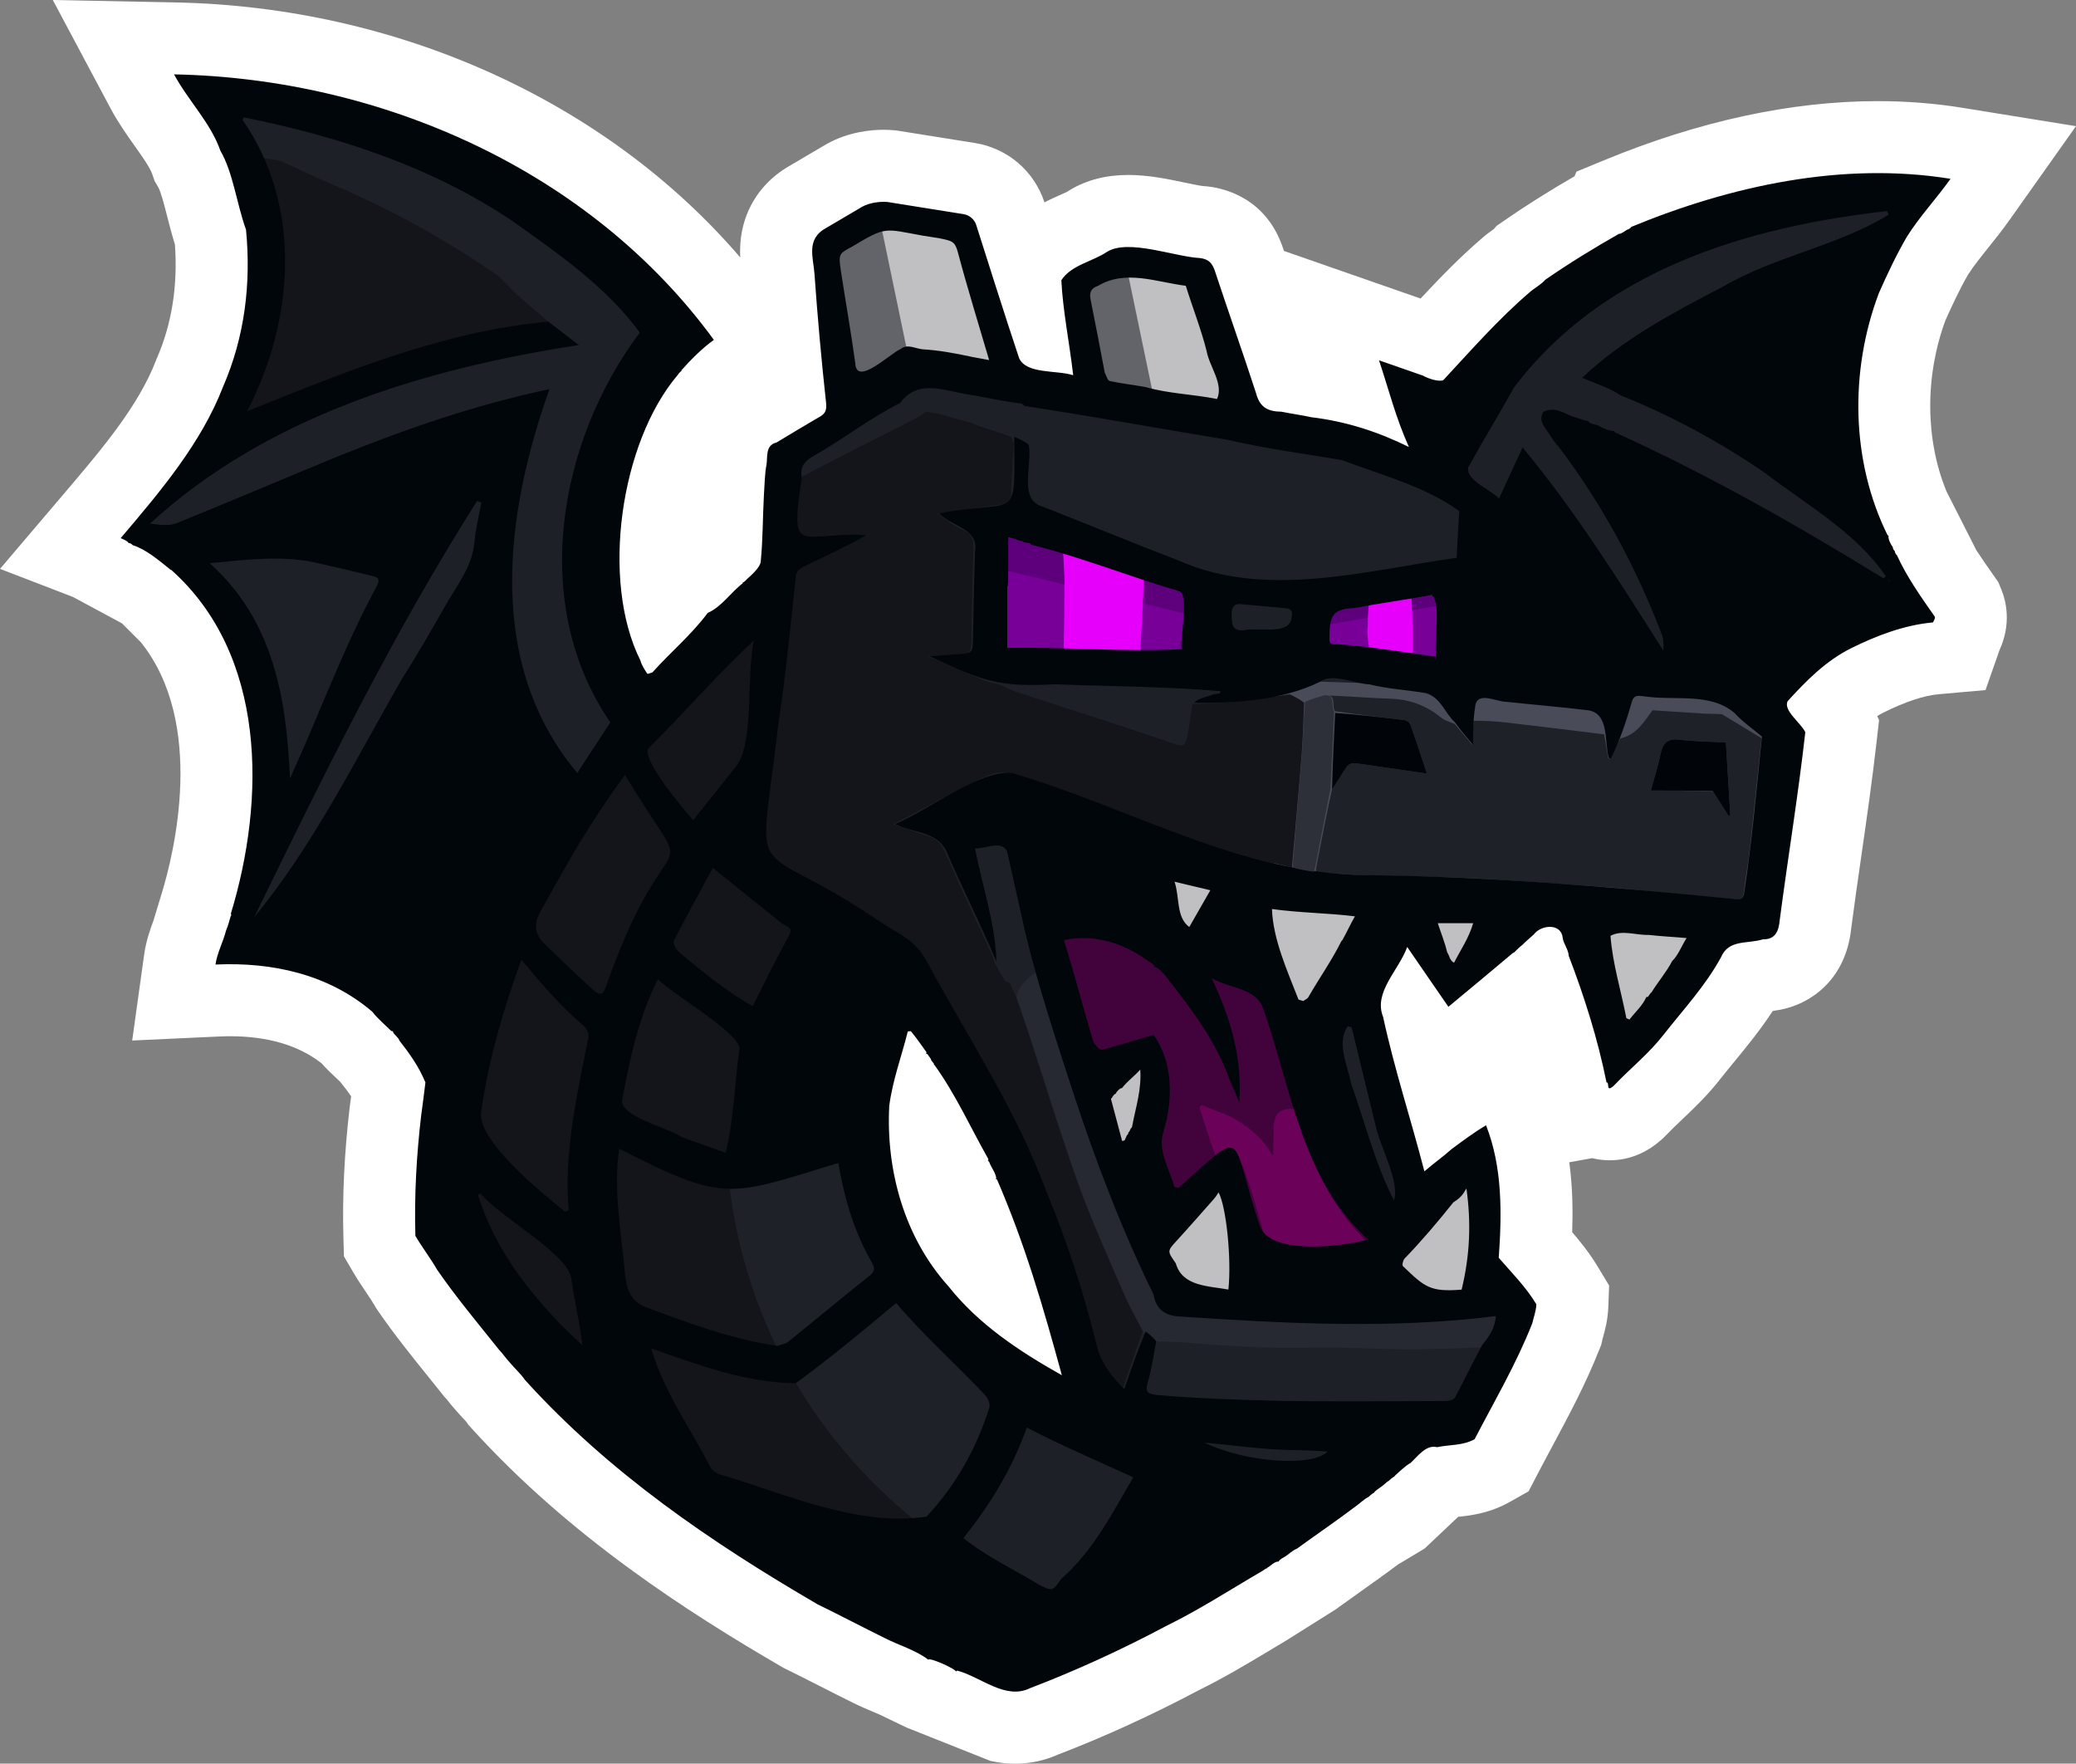 <?xml version="1.0" encoding="UTF-8"?>
<svg id="Ebene_2" data-name="Ebene 2" xmlns="http://www.w3.org/2000/svg" viewBox="0 0 605.89 514.65">
  <rect x="0" y="0" width="605.89" height="514.65" fill="#808080" stroke="none"/>
  <defs>
    <style>
      .cls-1 {
        fill: #5e007c;
      }

      .cls-2 {
        fill: #c0bfc1;
      }

      .cls-3 {
        fill: #13151b;
      }

      .cls-4 {
        fill: #1e2128;
      }

      .cls-5 {
        fill: #fff;
      }

      .cls-6 {
        fill: #780098;
      }

      .cls-7 {
        fill: #42023b;
      }

      .cls-8 {
        fill: #6c015a;
      }

      .cls-9 {
        fill: #262932;
      }

      .cls-10 {
        fill: #e600fb;
      }

      .cls-11 {
        fill: #01060a;
      }

      .cls-12 {
        fill: #1d2027;
      }

      .cls-13 {
        fill: #494b58;
      }

      .cls-14 {
        fill: #636469;
      }

      .cls-15 {
        fill: #010509;
      }

      .cls-16 {
        fill: #2d3039;
      }
    </style>
  </defs>
  <g id="Ebene_2-2" data-name="Ebene 2">
    <g>
      <path class="cls-5" d="M574.46,80.04c1.48-2.34,3.59-4.96,5.84-7.78,2-2.5,4.08-5.09,6.1-7.94l19.49-27.5-33.27-5.38c-7.94-1.28-16.21-1.93-24.58-1.93-25.27,0-52.17,5.82-79.97,17.29l-7.97,3.29-.58,1.36c-7.31,4.22-14.38,8.67-20.5,12.92l-2.24,1.55-.77.9c-.92.65-2.16,1.53-3.45,2.67-6.19,5.31-11.72,10.94-17.96,17.63l-39.87-13.89c-.08-.23-.15-.46-.23-.69-4.82-14.57-16.85-17.51-21.79-18.1l-.7-.08-.7-.04c-.8-.04-3.84-.68-5.49-1.03-4.97-1.04-10.6-2.23-16.54-2.23-6.47,0-12.19,1.48-17.01,4.38l-.57.35-.29.2c-.39.19-1.34.61-1.84.83-1.33.58-2.96,1.3-4.74,2.24-3.01-9.18-10.78-15.81-20.34-17.34l-22.76-3.63-.62-.06c-1.04-.1-2.12-.16-3.22-.16-3.46,0-10.21.54-16.65,4.17l-10.48,6.17c-7.39,4.11-12.4,10.76-14.1,18.75-.64,3.02-.74,5.78-.62,8.16C177.01,29.62,116.16,1.99,51.19.71L15.41,0l16.83,31.58c2.25,4.22,4.84,7.86,7.12,11.08,2.16,3.04,4.39,6.17,5.1,8.22l.67,1.95,1.04,1.78c.8,1.37,1.85,5.5,2.62,8.52.64,2.5,1.36,5.32,2.26,8.19.86,12.02-.89,23.15-5.21,33.09l-.15.34-.18.47c-5.13,13.31-15.9,25.98-26.32,38.23L0,166.01l21.26,8.18,14.33,7.71,5.44,5.44h.02c19.17,23.82,9.63,61.96,6.2,73.21l-2.41,7.93v.02c-.93,2.52-2.19,5.94-2.77,10.09l-3.49,25.05,25.26-1.17c1.11-.05,2.21-.08,3.27-.08,11.02,0,20,2.65,26.71,7.87,1.58,1.77,3.13,3.23,4.39,4.41l.21.19c.31.29.62.57.89.85l.72.92c1.03,1.31,1.82,2.36,2.45,3.29-.18,1.39-.42,3.14-.42,3.17-1.56,13.25-2.18,26.09-1.83,38.17l.15,5.37,2.72,4.64c1.25,2.13,2.55,4.07,3.75,5.85.96,1.43,1.87,2.77,2.54,3.94l.41.72.47.68c4.81,6.99,10.05,13.49,15.13,19.79,1.26,1.56,2.51,3.12,3.76,4.68l.68.85.52.53c.09.11.41.52.41.52.6.76,1.34,1.7,2.21,2.65.84.98,1.65,1.84,2.25,2.48.28.29.63.66.83.89l.64.93.96,1.06c28.72,31.7,63.39,53.8,90.37,69.5l.67.39.69.34c3.28,1.6,6.72,3.35,10.04,5.04l.26.13c3.05,1.55,6.21,3.16,9.25,4.65,1.99,1.01,3.91,1.82,5.65,2.55.91.38,3.02,1.27,3.55,1.59l6.48,3.11,24.43,9.72c2.44.54,4.83.81,7.23.81,4.34,0,8.53-.89,12.47-2.64,13.54-5.19,27.75-11.69,41.02-18.75,7.62-3.74,14.58-7.93,21.32-11.98,1.45-.87,2.93-1.76,4.42-2.65l14.32-9,1-.73c1.99-1.44,4.04-2.89,6.1-4.36l.09-.07c3.61-2.56,7.35-5.2,11.01-7.96l7.76-4.65,9.47-8.95.33-.3c3.69-.38,9.14-1.02,15.11-4.38l5.43-3.06,2.88-5.53c1.44-2.77,2.89-5.46,4.33-8.15,4.64-8.67,9.45-17.63,13.39-27.6l.6-1.49.35-1.56c.03-.14.07-.28.11-.42l.06-.21c.56-2,1.4-5.02,1.54-8.82l.24-6.27-3.24-5.37c-2.45-4.07-5.23-7.53-7.54-10.2.2-6.02.16-12.99-.85-20.4l6.68-1.2c1.67.41,3.38.62,5.09.62,5.54,0,10.64-2.03,15.14-6.03l.64-.57.6-.62c1.52-1.59,3.15-3.13,4.87-4.77,3.45-3.28,7.36-6.99,11.06-11.74,1.35-1.71,2.72-3.38,4.23-5.22,3.7-4.51,7.51-9.16,11.04-14.59.18-.04.37-.08.55-.12,9.32-1.15,20.72-8.13,22.38-24.01.91-6.96,1.93-14.04,2.92-20.88l.02-.15c1.58-10.98,3.22-22.34,4.52-33.85l.67-5.91-.55-1.17c.58-.36,1.14-.68,1.71-.96,6.7-3.31,11.91-5.03,16.42-5.43l13.49-1.19,4.09-11.67c3.55-7.78,1.87-14.4.54-17.65l-.9-2.2-1.63-2.32c-1.61-2.29-3.26-4.64-4.75-6.93l-8.73-17.2c-6.21-15.04-6.35-33.58-.32-49.92,1.72-3.87,4.02-8.86,6.64-13.41Z"/>
      <g>
        <path class="cls-12" d="M548.47,156.74l-13.11-36.67,15.77-49.11,10.01-17.56-24.89,2-49.33,14.44-48.22,34.67-18.67,32-22.89-4.89-33.78-10.22-14.22-42.89-23.78-1.78-13.33,7.78,6.14,28.6-24.19-4.5-11.5-41.31-26.44-5.7-16.67,11.59,6.08,48.44-17.19,11.11.22,31.11-39.68,38.67-17.06-36.22,9.84-46.44,18.9-22.44-59.98-49.78L61.2,28.29l9.27,17.56,6.67,40.89-7.97,34.6-14.92,16.07-15.33,17.96,19.11,13.69,13.56,23.24,4.67,30.89-4.67,36.22-3.33,15.78,30.67,8.67,27.11,19.56,4.89,22-2.67,30.22,25.11,37.13,52.89,49.54,87.78,44.22,100.44-52.44,20-17.49h10.32l18.57-35.17-9.11-5.09-1.56-39.9-18.67,13.86-18.58-60.23,12.1-20.64,17.25,19.78,23.68-27.11,13.78,3.21,8.89,43.02,32.22-40.44,13.33-1.11,5.56-50.89-9.78-18,46.89-19.56-10.89-21.56ZM309.9,408.94l-25.25-11.23-19.46-26.83-15.25-49.19,9.46-29.99,8.2.74,21.23,30.58,17.14,37.3,13.8,44.24-9.86,4.39Z"/>
        <path class="cls-13" d="M372.74,198.52l-1.58,52.22,4.04,7.01,135.32,7.53,9.78-49.51s-6.89-11.58-8.22-12.86-25.11-4.61-26-4.39-28,4.78-28.89,4.39-49.65-3.28-49.65-3.28l-34.8-1.11Z"/>
        <path class="cls-3" d="M161.88,95.57c-6.08.97-13.31,2.86-19.3,4.21-9.1,2.05-18.53,3.61-27.32,6.67-14.27,4.97-31.22,10.83-45.13,16.22,1.77-4.29,4.69-12.24,6.67-17.11,4.92-12.14,5.48-25.12,4-38.14-.88-7.73-3.88-14.19-6.63-21.57,1.65.27,6.64.64,8.02,1.26,4.84,2.16,9.6,4.53,14.48,6.58,12.49,5.24,24.48,11.43,36.02,18.52,4.09,2.51,8.1,5.15,12.23,7.91,2.24,1.92,3.97,4.02,6,5.9,2.92,2.69,8.11,6.78,10.94,9.56Z"/>
        <polygon class="cls-3" points="223.59 176.64 181.57 213.53 139.5 298.77 129.02 346.81 134.63 370.84 171.73 415.03 227.52 452.58 269.74 456.58 278.08 444.13 296.74 408.94 267.26 376.31 247.85 315.13 253.19 285.72 225.41 261.11 217.59 231.02 223.59 176.64"/>
        <path class="cls-4" d="M212.69,344.13c1.31,12.43,5.01,32.49,16.67,54.23,13.54,25.24,31.33,40.67,41.83,48.5,8.52-12.11,17.03-24.22,25.55-36.33l-37.33-43.33-13.71-34.23-33,11.17Z"/>
        <path class="cls-9" d="M432.3,393.21c-7.43.26-14.69.55-21.96.55-6.23,0-12.46-.41-18.69-.49-8.13-.1-16.27.18-24.39-.11-8.36-.3-16.71-1.09-25.07-1.63-1.45-.09-2.9-.02-4.62,0-1.29-.77-2.32-1.55-3.54-2.37-2.17-3.98-4.34-7.84-6.08-11.88-4.45-10.34-9.13-20.62-12.94-31.2-5.14-14.3-9.55-28.86-14.29-43.3-1.26-3.83-2.6-7.64-3.99-11.88.22-3.68,5.15-6.9,7.44-8.43,3.69,11.57,9.66,24.75,13.47,36.28,6.56,19.81,11.27,37.81,20.53,56.56.17.35,5.27,2.13,5.33,2.5.75,4.32-1.73,3.47,2.67,3.67,4.99.23,9.01,1.68,14,1.76,19.82.35,38.01-.7,57.83-.76,5.81-.02,15.43-.42,21.67-1.17-.27,3.49-5.19,9.41-7.37,11.91Z"/>
        <path class="cls-3" d="M377.04,253.12c-4.85-1.2-9.76-2.22-14.54-3.65-7.38-2.22-14.75-4.51-21.99-7.15-10.22-3.72-20.3-7.84-30.49-11.67-5.05-1.9-10.11-3.9-15.33-5.1-2.37-.54-5.43.21-7.71,1.32-8.71,4.27-17.24,8.92-26.23,13.64,3.33,1.17,6.34,2.33,9.41,3.27,2.46.76,4.28,1.79,5.44,4.43,4.45,10.16,9.21,20.18,13.85,30.26.32.7.56,1.44.92,2.56.92,1.83,1.76,3.26,2.93,5.26.27.11,1.24.5,1.5.61.65,1.52,1.06,2.47,1.56,3.61,1.39,4.01,2.73,7.82,3.99,11.65,4.74,14.44,9.15,29,14.29,43.3,3.81,10.58,8.49,20.86,12.94,31.2,1.74,4.04,3.91,7.9,5.88,11.85-1.89,5.46-3.78,10.92-5.84,16.86-3.93-3.76-6.8-7.79-7.97-12.48-3.8-15.29-8.59-30.25-14.62-44.79-3.66-8.82-7.22-17.74-11.71-26.14-7.55-14.12-16.09-27.72-23.63-41.85-2.82-5.29-7.49-7.45-12.01-10.22-10.11-6.21-20.08-12.67-30.44-18.43-4.54-2.52-4.69-5.74-4.17-9.93,1.23-9.73,2.25-19.48,3.44-29.22.75-6.11,1.76-12.18,2.49-18.29.8-6.68,1.43-13.39,2.13-20.08.22-2.11.23-4.25.69-6.3.19-.83,1.17-1.73,2.01-2.14,6.14-2.97,12.34-5.82,18.49-9.26-3.87,0-7.81-.49-11.58.1-7.94,1.24-9.74-.44-8.21-8.37.53-2.73.62-5.54,1.11-8.64,11.56-6.08,22.94-11.82,34.3-17.59.8-.41,1.46-1.08,2.39-1.63.85.13,1.49.26,2.34.43.47.07.74.1,1.07.14.06.02.13-.08.3.08,3.45,1.03,6.73,1.89,10.01,2.74,0-.02-.02.01.08.18,1.38.58,2.66.98,4.16,1.46,2.4.81,4.59,1.55,6.78,2.29.26.74.77,1.5.74,2.23-.17,4.62-.56,9.23-.66,13.85-.05,2.27-1.01,3.43-3.13,3.73-5.89.84-11.79,1.66-18.48,2.59,2.72,1.81,4.78,3.71,7.21,4.67,3.26,1.29,3.44,3.53,3.34,6.4-.29,8.39-.45,16.78-.6,25.18-.08,4.44-.01,4.46-4.37,4.82-2.58.22-5.17.4-8.31.64,5.85,2.51,11.15,4.85,16.5,7.06,1.4.57,2.97.72,4.73,1.29,1.74.84,3.17,1.57,4.68,2.06,15,4.92,30.07,9.62,44.99,14.79,4.16,1.44,4.36,1.03,5.11-3.42.44-2.61.8-5.24,1.19-7.86,4.15-.19,8.33-.18,12.46-.63,5.19-.56,10.34-1.5,15.93-2.21,1.69.77,2.95,1.48,4.21,2.45-.23,5.18-.32,10.1-.7,15-.87,11.03-1.9,22.05-2.86,33.07Z"/>
        <polygon class="cls-7" points="379.58 305.18 368.28 282.96 348.01 278.69 308.56 267.66 314.98 312.12 339.8 373.85 366.47 380.24 399.63 370.35 403.55 352.07 379.58 305.18"/>
        <polygon class="cls-2" points="256.85 63.35 242.19 71.52 246.35 116.44 266.19 106.52 293.02 110.35 282.19 65.85 256.85 63.35"/>
        <polygon class="cls-2" points="326.34 78.35 313.58 82.4 320.74 114.4 337.09 116.44 361.41 118.4 350.08 79.24 326.34 78.35"/>
        <polygon class="cls-14" points="257.19 66.07 265.19 104.52 250.08 110.74 242.3 72.74 257.19 66.07"/>
        <polygon class="cls-14" points="328.47 76.35 336.47 114.79 321.35 121.02 313.58 83.02 328.47 76.35"/>
        <path class="cls-4" d="M514.1,215.38c-1.13,10.8-2.22,21.61-3.41,32.41-.47,4.2-1.27,8.36-1.75,12.57-.18,1.61-.77,2.22-2.35,2.07-7.09-.67-14.18-1.28-21.27-1.95-5.17-.49-10.32-1.14-15.5-1.53-11.23-.84-22.47-1.57-33.71-2.3-4.14-.27-8.28-.48-12.42-.61-8.3-.25-16.6-.39-24.9-.64-4.82-.14-9.63-.4-14.71-.85-.05-1.19.19-2.12.38-3.06,1.38-7.05,2.74-14.1,4.3-21.16,1.54-2.21,2.82-4.46,4.27-6.58.38-.56,1.33-1.12,1.96-1.06,2.77.25,5.52.73,8.28,1.13,4.24.61,8.48,1.23,13.17,1.91-1.67-5.03-3.18-9.68-4.81-14.3-.2-.57-1.03-1.21-1.64-1.29-6.77-.85-13.56-1.6-20.37-2.6-1.09-1.59.63-4.89-2.8-4.62,6.49.23,12.8.77,19.11.98,5.6.19,10.43,2.02,14.73,5.57,1.05.86,2.55,1.18,3.84,1.75,1.66,1.95,3.31,3.9,5.3,6.24,0-2.59,0-4.74.27-7.14,3.43,0,6.61.17,9.76.54,9.46,1.1,18.9,2.28,28.35,3.43.4,2.32.8,4.64,1.2,6.96.18.07.36.13.54.2.89-1.91,1.77-3.83,2.96-5.94,4.83-1.14,6.87-4.84,9.42-8.24,5.1.31,9.96.62,15.03.97.5.03.79.02,1.33.04,1.4.03,2.56.03,3.89.13,3.96,2.39,7.74,4.68,11.53,6.98M500.08,231.04l4.35,6.99c.19-.05.38-.1.57-.14-.43-7.05-.86-14.1-1.29-21.23-4.87-.27-9.22-.27-13.49-.81-3.55-.45-4.95,1.02-5.6,4.25-.67,3.34-1.73,6.59-2.81,10.59,6.42,0,12.18,0,18.27.35Z"/>
        <path class="cls-15" d="M388.77,230.33c.18-7.33.54-14.67.9-22.28,6.78.5,13.56,1.25,20.33,2.1.61.08,1.44.72,1.64,1.29,1.63,4.61,3.14,9.27,4.81,14.3-4.69-.68-8.93-1.3-13.17-1.91-2.76-.4-5.51-.88-8.28-1.13-.63-.06-1.58.5-1.96,1.06-1.45,2.13-2.73,4.37-4.27,6.58Z"/>
        <path class="cls-15" d="M499.92,230.86c-5.93-.17-11.7-.17-18.11-.17,1.08-4,2.14-7.26,2.81-10.59.65-3.23,2.05-4.7,5.6-4.25,4.28.54,8.63.55,13.49.81.43,7.12.86,14.17,1.29,21.23-.19.05-.38.1-.57.14-1.45-2.33-2.9-4.66-4.51-7.16Z"/>
        <polygon class="cls-6" points="290.74 153.35 288.69 195.08 350.3 193.57 357.19 173.23 381.85 174.22 384.08 191.66 422.52 196.46 421.19 169.13 386.08 172.24 354.86 169.66 297.41 150.46 290.74 153.35"/>
        <polygon class="cls-1" points="290.27 165.65 346.49 179.21 355.6 173.59 380.16 175.6 385.6 182.62 422.52 176.26 421.19 169.13 363.16 174.14 331.6 161.65 288.69 151.88 290.27 165.65"/>
        <path class="cls-10" d="M332.74,191.08c-7.37-.12-14.74-.25-22.33-.58-.22-.21-.16-.42,0-.65.19-6.85.22-13.48.29-20.4-.14-3.31-.32-6.32-.49-9.33,7.81,2.54,15.63,5.07,23.65,7.96-.24,7.9-.68,15.44-1.12,22.99Z"/>
        <path class="cls-10" d="M399.46,176.31c4.07-.68,8.14-1.36,12.49-1.7.34,5.49.39,10.65.39,16.01-.08.49-.12.77-.16,1.05-4.07-.58-8.15-1.17-12.48-2.15-.4-1.82-.53-3.24-.64-4.88.02-.66,0-1.09.1-1.77.07-.58.04-.92.03-1.51.03-.93.03-1.61.11-2.56.1-1,.13-1.74.16-2.47Z"/>
        <path class="cls-2" d="M501.22,270.53l-27.92,33.6-10.2-34.72-22.24-1.74-16.07,18.06-13.71-18.06-26.22,30.91-11.11-4.97-8.67-18.42h-19.53l-10.03-17.88-27.78,6.62,10.44,48.21,16.44-4.88,2.22,9.59-4.04,25.08,8.48,14,14.31-15.56,4.81,13.24,7.87,12.54h32.8l28.87-27.68,2.68,36.35-9.11,8.44s-72.28-3.11-73.48-3-11.64-3.93-11.64-3.93l-14.18-33.96-15.38-50.24-7.11-34.01v-11.09h22.49l44.53,10.28,40.57,2.17,85.74,8.2,6.14,2.86Z"/>
        <path class="cls-8" d="M378.11,323.76c1.83,5.18,3.5,10.42,5.53,15.52,3.65,9.17,9.05,17.21,16.71,24.5-2.51.59-4.55,1.38-6.65,1.52-7.4.5-14.83,1.1-21.99-1.84-1.89-.78-2.45-2.02-2.97-3.83-1.81-6.37-3.55-12.8-5.92-18.98-1.96-5.12-2.83-5.06-7.33-1.32-2.04-5.47-3.74-10.88-5.45-16.3.23-.17.46-.33.69-.5,2.72,1.02,5.44,2.04,8.26,3.23,5.23,2.79,9.52,6.33,12.46,11.5.26-2.7.27-5.26.26-7.81q-.04-6.81,6.4-5.69Z"/>
        <path class="cls-11" d="M375.02,454.25c-.5.32-1.51.75-1.84,1.44-1.19-.12-2.45,1.42-3.35,1.81,0,0,.16.18-.07.13-.53.19-.83.44-1.13.68-9.61,5.59-18.57,11.44-28.36,16.22-12.56,6.7-26.28,13.01-39.66,18.11-7.19,3.53-14.33-3.3-21.24-5.13,0,0-.27.07-.26.18,0,.12-.02.15-.02.15-.35-.96-8.06-4.33-8.14-3.49-3.61-2.8-8.68-4.26-12.56-6.25-6.4-3.14-13.22-6.74-19.77-9.93-31.14-18.13-60.92-38.46-85.38-65.45-1.3-1.9-3.13-3.5-4.46-5.12-1.05-1.11-2.14-2.72-3.19-3.79-6.13-7.69-12.51-15.29-18.01-23.28-2.01-3.48-4.44-6.62-6.35-9.89-.34-11.89.35-23.71,1.69-35.11.47-3.49.85-6.32,1.24-9.65-1.9-4.64-4.67-8.49-7.61-12.24-.12-.72-1.47-1.74-1.76-2.27,0-.29-.32-.66-.54-.45-1.63-1.64-4.04-3.64-5.56-5.65-12.83-11.01-29.33-14.56-45.8-13.8.47-3.35,2.26-6.65,3.08-9.91.61-1.43.89-2.6,1.34-4.16.28-.44.23-.39.06-.75,10.2-33.49,10.43-75.58-17.45-100.4,0,0-.22.19-.22-.06-3.38-2.7-7.08-5.9-10.99-7.11-.13-.25-.78-.71-1.14-.57-.25-.61-1.87-1.28-2.35-1.47,11.58-13.62,23.55-27.75,29.92-44.28,6.29-14.49,8.18-30.09,6.66-45.74-2.73-7.57-3.77-16.7-7.47-23.02-2.83-8.16-9.51-14.77-13.53-22.3,60.43,1.19,121.44,28,157.55,77.48-3.3,2.34-6.87,5.92-9.5,8.9.08.06.16.13-.03.21-.52.4-.78.79-1.05,1.17-16.73,19.7-22.51,59.98-10.87,83.26.32,1.32,1.41,2.97,2.01,3.87.12.16.99-.24,1.51-.38,5.15-5.79,11.45-11.01,16.13-17.36,4.01-1.69,6.9-6.16,10.22-8.63-.07-.07-.15-.15.06-.21.6-.36.93-.73,1.26-1.1,1.5-1.3,3.69-3.39,3.92-4.9.66-6.58.58-13.04.95-19.67.22-3.21.23-6.04.75-8.75.37-2.28-.4-5.67,2.92-6.46,4.21-2.58,8.21-4.91,12.18-7.26,1.82-.95,2.56-1.85,2.29-4.29-1.37-12.54-2.5-25.11-3.39-37.69-.33-4.7-2.55-10.18,3.44-13.38l10.49-6.18c2.14-1.21,5.37-1.59,7.42-1.38l22.15,3.54c1.75.28,3.19,1.52,3.72,3.2,2.32,7.33,8.73,27.56,12.5,38.81,2.14,4.76,10.93,3.43,15.79,5-1.06-9.25-3.04-18.94-3.46-27.73,2.93-4.51,9.28-5.47,13.39-8.32,6.29-3.79,19.61,1.47,27.11,1.86,2.67.32,3.64,1.72,4.34,3.84,3.92,11.85,8.09,23.62,11.96,35.49,1.08,4.12,3.27,5.44,7.47,5.51,2.93.59,6.09,1.03,8.74,1.61,10.04,1.21,19.34,4.19,28.43,8.68-3.87-8.6-5.8-16.52-8.73-25.3,4.65,1.62,8.75,3.05,12.85,4.48,1.5.85,4.5,1.86,5.89,1.34,8-8.6,16.14-17.89,25.17-25.62,1.26-1.15,3.42-2.29,4.62-3.7,6.88-4.77,14.4-9.38,21.5-13.4.76.02,1.84-.92,2.32-1.17.28-.05,1.1-.45,1.26-.85,29.07-12,61.67-19.13,93.19-14.04-4.05,5.71-9.12,11.1-12.8,17.02-3.04,5.23-5.67,10.82-8.1,16.31-8.59,22.72-8.15,49.13,2.55,70.71.22.03.28.11.28.11-.25.95.75,2.76,1.26,3.37-.15.27.4,1.09.59,1.15-.14.27.39,1.11.58,1.17,2.85,6.3,7.14,12.36,11.05,17.93.21.52-.39,1.3-.52,1.68-8.43.75-16.54,3.9-23.87,7.52-7.34,3.64-13.11,9.47-18.56,15.47-1.34,2.71,3.9,6.36,5.16,9.05-2.08,18.45-5.05,36.42-7.46,54.78-.29,3.1-1.16,5.73-4.89,5.66-4.64,1.42-10.01-.06-12.26,5.25-4.56,8.34-10.73,14.92-16.72,22.54-4.35,5.59-9.5,9.63-14.59,14.95-2.44,2.16-1.09-1.15-2.1-.97-2.56-12.73-6.49-25.11-11.04-36.99-.04-1.75-1.6-3.67-1.73-5.15-.45-4.52-6.42-3.84-8.44-1.06-.99.94-2.41,2.06-3.35,3.06-.93.69-1.77,1.59-2.52,2.31h-.19c-6.54,5.5-12.19,10.22-18.88,15.75-3.99-5.8-7.85-11.41-12.02-17.46-2.38,6.72-9.94,13.2-7.03,20.4,3.27,15.17,8.09,29.76,12.05,45.08,3.1-2.66,5.3-4.14,7.96-6.51,3.15-2.32,6.45-4.82,10.03-6.93,4.84,12.26,4.62,25.83,3.71,38.67,3.75,4.32,7.93,8.5,10.98,13.57-.07,1.93-.84,3.94-1.21,5.58-4.63,11.73-10.77,22.17-16.81,33.77-3.48,1.96-7.23,1.55-10.99,2.34-3.16-.83-5.66,2.72-7.7,4.59-1.55.85-3.53,2.79-4.74,3.88,0,0,.22.15-.05.13-.7.39-1.12.79-1.55,1.2-.46.25-.98.71-1.3,1.01-.71.69-2.18,1.51-2.93,2.26,0,0,.12.23-.1.19-.68.39-1.14.82-1.6,1.26-1.31.61-2.54,1.92-3.55,2.59-5.71,4.32-11.75,8.44-17.38,12.52-1.29.48-2.52,1.75-3.49,2.35M551.3,169.2c-.06-.02-.12-.05-.18-.07.07.1.13.19.28.45.06.02.12.05.18.07-.06-.1-.13-.2-.27-.46M335.11,280.43c-7-5.07-15.4-7.98-24.62-6.12,3.14,10.03,5.54,19.5,8.53,29.42.34,1.09,1.99,2.77,2.63,2.61,4.93-1.24,9.76-2.88,15.04-4.35,5.71,8,5.74,19.04,2.81,28.45-1.68,5.47,1.87,10.78,3.27,15.95.42.08.83.16,1.25.23,20.31-18.22,14.68-15.65,23.6,10.94,2.79,8.91,24.38,6.2,31.6,4.15-19.3-17.74-22.27-43.76-30.5-67.26-1.96-6.17-10.11-6.08-15.07-8.96,5.42,11.49,8.94,22.9,8.05,36.19-1.13-2.66-1.92-4.53-2.75-6.37-4.07-11.72-11.59-21.32-19.33-31.2-.7-.52-1.56-1.82-2.76-1.94.16-.76-1.09-1.3-1.74-1.74M329.31,330.44c.43-.11.42-.83.88-1.3.18-.13.23-.29.32-.9,1-5.26,2.68-10.28,2.28-16.12-1.89,2.11-3.6,3.2-5.34,5.4-.6,0-1.56.95-1.85,1.69-.5-.03-.82.89-1.36,1.49,1.09,4.09,2.17,8.17,3.26,12.26.23-.05.46-.09.69-.14.25-.51.51-1.02.71-1.56.19.03.48-.56.42-.82M463.69,123.15c.52.51,1.52.66,2.5.92,1.28.64,3.19,1.74,4.95,1.72,0,0-.01.02.18.37,27.06,12.28,53.08,27.04,78.39,42.62.23-.21.46-.42.69-.62-8.81-12.88-23.12-20.84-35.34-30.18-13.05-9.01-27.3-16.68-42.17-22.66-3.02-2.13-7.34-3.38-11.11-5.09,11.94-11.36,26.85-19.15,41.37-26.74,15.23-8.82,33.2-11.7,48.07-20.84-.17-.35-.35-.7-.52-1.05-40.97,4.61-83.09,17.26-108.91,51.59-4.29,7.76-9.02,15.47-13.32,23.25-.52,3.85,6.49,6.32,9.02,9.06,2.1-4.56,4.37-9.49,6.87-14.91,15.36,18.43,28.13,38.91,41.07,59.23.15-1.83.1-3.53-.53-4.97-7.64-19.76-17.26-37.67-30.14-54.68-1.16-1.06-2.17-2.98-3.16-4.31-1.05-1.61-2.55-3.13-1.2-5.66,2.87-1.44,5.34-.14,8.16,1.23,1.53.31,3.28,1.24,5.04,1.46,0,0-.02.01.11.26M300.81,158.92s.03-.02-.17-.41c-.59-.09-1.18-.19-1.84-.26,0,0,.02.07-.25-.29-.44-.09-.88-.18-1.42-.32-.7-.38-1.66-.56-2.87-.9,0,4.72,0,9.12-.02,13.55,0,0-.02.02-.14.35.1.06.2.12-.12.52v17.92c16.76-.33,33.78,1.2,50.83.36-.38-3.61,2.31-15.78-.64-16.93-14.3-4.15-28.56-9.94-43.35-13.59M271.77,309.46c.01-.56-.62-1.08-1.09-1.86-.28-.11-.5.06-.27-.52-1.36-1.92-3-4.27-4.57-6.16-.3.02-.6.04-.89.06-1.77,7.11-4.4,14.07-5.42,21.72-.98,18.7,4.35,38.35,17.29,52.67,8.66,10.98,20.52,18.89,33.09,25.95-5.46-19.96-10.71-38.14-18.93-57.13-.13-.07-.9-.29-.21-.21-.1-1.66-1.39-3.06-2.14-5.05-.11-.04-.82-.24-.21-.18,0,0,.06-.28-.02-.61-5.09-8.98-9.47-18.76-15.67-27.36-.09.04-.18.08-.14-.32-.26-.35-.51-.71-.79-1.01M488.04,280.45c1.73-1.67,2.67-4.29,4.2-6.71-3.72-.34-7.12-.47-11.06-.92-3.7.14-7.72-1.57-11.15.27.61,8.1,3.07,15.94,4.63,24.03.33.13.87.45.94.36,1.68-2.19,3.76-3.97,4.93-6.58.6.34.75-.85,1.49-1.33,1.79-2.95,4.31-5.84,6.01-9.12M391.75,274.39c1.26-2.2,2.27-4.51,3.69-6.99-7.81-.97-16.01-1-24.21-2.13.3,8.79,4.41,17.87,7.74,26.42.31.11.63.21,1.36.42.51-.36,1.2-.6,1.5-1.09,3.07-5.38,6.83-10.68,9.67-16.4,0,0,.01.01.26-.23M149.48,64.45c-23.52-15.8-50.69-24.65-78.3-30.2-.14.23-.28.47-.43.7,17.68,25.22,15.06,58.77,1.35,85.08,28.3-11.38,57.09-23.36,87.93-26.17l8.9,6.84c-45.02,6.88-90.95,20.74-125.15,52.09,2.93.4,5.59.76,7.77-.12,15.41-6.22,30.69-12.76,46.06-19.08,20.43-8.3,41.11-15.47,62.75-20.03-13.02,36.54-18.7,80.12,8.12,112,3.52-5.38,6.63-10.12,9.65-14.74-23.62-34.43-15.33-81.81,8.6-113.78-9.71-13.26-23.66-22.96-37.25-32.58M354.3,202.55c.41.1,1.38-.19,1.87-.29,0-.19,0-.38,0-.57-15.91-1.4-31.81-1.33-48.23-2.02-16.44.97-21.61-1.11-36.64-8.16,3.15-.24,5.73-.42,8.31-.64,4.36-.37,4.29-.38,4.37-4.82.15-8.39.31-16.79.6-25.18,1.04-6.58-6.38-7.05-10.56-11.07,23.38-4.4,22.15,3.38,21.98-22.32,1.42.58,2.84,1.17,4.24,2.3,1.14,5.74-3.1,16.11,4.02,18.04,13.21,5.19,26.33,10.62,39.58,15.69,25.55,11.43,54.68,2.98,81.3-.73.23-4.58.44-8.88.75-13.62-9.72-7.15-22.93-10.61-34.25-14.9-11.19-1.92-22.28-3.32-33.47-5.94-19.54-3.21-39.22-6.82-59.15-9.85-.16-.16-.33-.33-.75-.69-4.57-.52-9.16-1.5-14.08-2.42-7.37-.8-15.97-5.39-21.5,2.26-8.87,4.41-16.84,10.74-25.53,15.6-2.49,1.49-3.71,3.09-3.2,6.41-3.59,23.79-.12,15.17,18.87,16.57-6.15,3.44-12.35,6.29-18.49,9.26-.84.41-1.83,1.31-2.01,2.14-1.6,14.89-3.05,29.85-5.3,44.68-5.65,49.82-9.28,29.8,31.16,57.58,4.52,2.77,9.19,4.93,12.01,10.22,12.2,22.47,26.44,43.87,35.34,67.99,6.03,14.54,10.82,29.5,14.62,44.79,1.16,4.68,4.03,8.71,7.97,12.48,2.06-5.94,3.95-11.4,6.23-16.79,1.02.78,2.05,1.57,3.09,2.85-.78,3.96-1.28,8.01-2.43,11.86-.93,3.13-.05,3.48,2.73,3.83,12.1,1.06,24.28,1.41,36.41,1.73,15.89.19,31.78.07,47.66.02.96,0,2.46-.33,2.81-.98,2.67-5,5.11-10.12,7.97-15.4,2.01-2.39,3.72-4.92,3.99-8.41-30.68,3.88-61.56,2.15-92.27.13-4.4-.2-6.92-2.15-7.67-6.47-9.37-19.09-16.91-38.97-23.54-59.16-4.92-15.19-10.21-31-13.99-46.87-1.76-7.78-3.42-15.58-5.24-23.35-1.78-3.24-6.22-.59-9.33-.75,2.18,11.13,5.95,21.93,6.25,33.01-4.59-10.93-10.03-21.51-14.68-32.41-2.87-5.64-9.61-5.05-14.85-7.71,10.05-4.19,23.95-15.45,33.94-14.96,34.44,10.09,66.97,29.64,103.73,29.87,36.04.4,71.94,3.48,107.79,7.01,1.59.15,2.17-.45,2.35-2.07,2.27-15.15,3.58-29.85,5.14-45.39-2.68-2.26-5.63-4.27-7.97-6.84-7.22-6.2-17.66-3.46-26.82-4.95-1.35-.13-2.6-.35-3.13,1.54-1.55,5.4-3.52,11.47-6.2,16.73-.18-.07-.36-.13-.54-.2-1.43-4.56.35-13.39-6.51-13.99-7.76-.93-15.54-1.58-23.31-2.41-3.17.04-8.98-3.52-9.25,1.8-.55,3.33-.6,6.97-.53,10.82-1.98-2.34-3.64-4.29-5.33-6.63-2.96-2.71-4.12-7.24-8.46-8.53-5.49-.94-10.94-1.2-16.51-2.56-4.31-.17-10.91-3.47-14.51-.71-10.83,5.29-24.43,6.31-36.59,6.07,1.25-1.5,4.05-1.7,5.79-2.54M424.14,350.9c-4.39,5.52-9.3,11.3-14.25,16.42-.43.52-.73,1.88-.43,2.17,6.38,6.12,7.91,7.57,17.12,6.85,2.46-10.14,2.79-19.5,1.41-29.53-1.25,2.14-1.86,2.79-3.85,4.09M334.43,112.97c6.63,1.92,13.7,2.04,20.76,3.47,2.03-4.33-2.24-9.53-3.02-13.93-1.59-6.39-4.12-12.74-6.09-19.11-8.61-1.08-17.52-4.81-25.63.02-2.07.7-2.56,1.98-2.16,3.97,1.4,6.99,2.75,13.99,4.15,21.42.47.83.82,2.25,1.44,2.38,3.35.71,6.77,1.11,10.54,1.77M422.37,277.91c.66.87.69,2.36,2,3.04,1.85-3.65,4.35-7.25,5.58-11.54h-10.32c.96,2.95,2.02,5.51,2.74,8.5M417.84,173.59c-7.23,1.4-14.97,2.4-22.57,3.86-6.73.16-7.26,2.77-7.26,8.81-.15,1.41.41,1.98,2.29,1.73,9.46.68,19.03,2.21,28.82,3.67-.65-4.51,1.53-15.95-1.28-18.06M370.83,422.88c-6.32-.46-12.91-1.31-19.27-1.89,12.15,5.91,31.53,7.09,35.9,2.61-5.24-.48-11.01-.35-16.63-.72M353.9,350.31c-3.46,3.9-6.89,7.84-10.41,11.68-2.84,3.1-2.87,3.04-.34,6.65,1.94,6.8,9.48,6.59,15.36,7.67.95-8.84-.6-24.12-2.86-28.35-.48.75-.93,1.47-1.75,2.35M283.57,104.13c1.58.29,3.16.58,5.11.94-3.14-10.7-6.34-20.98-9.1-31.37-.88-3.32-1.66-3.4-5.63-4.21l-4.78-.75c-11.11-2.01-10.51-2.77-20.56,3.28-3.73,1.99-3.95,2.05-3.19,7.05,1.3,8.57,3.01,18.13,4.2,26.96.33,6.86,10.21-2.95,13.23-4.17,1.99-1.6,4.02-.2,6.4.07,4.81.28,9.42,1.14,14.31,2.19M226.78,392.76c1.09-.38,2.38-.5,3.22-1.18,7.89-6.34,15.64-12.84,23.57-19.12,1.64-1.3,1.94-2.18.92-3.99-5.25-9.07-8.04-18.74-9.83-29.08-31.98,9.7-32.86,11.71-63.96-4.18-1.75,12.26.62,24.19,1.68,36.36.5,4.14,1.17,8.06,6.44,10.01,12.3,4.56,24.53,9.15,37.95,11.17M270.41,442.58c8.58-9.2,14.59-19.9,18.34-31.85.32-1-.42-2.78-1.25-3.63-8.54-9.09-17.89-17.32-25.95-26.86-9.96,8.35-18.76,15.65-29.3,23.43-14.53-.23-27.99-5.14-42.21-10.21,3.8,12.87,11.3,22.95,17.28,34.69.51.91,1.63,1.73,2.65,2.07,19.35,5.68,40.11,15.36,60.44,12.36M140.48,323.94c-1.96,8.48,17.94,24.37,24.39,29.64.37-.12.74-.24,1.11-.36-1.45-17.02,2.38-33.43,5.65-50,.3-1.61.02-2.74-1.44-3.99-6.83-5.88-12.09-12.08-18.03-19.17-5.26,14.48-9.41,28.65-11.67,43.87M91.91,164.12c-9.94-2.06-19.83-.83-30.71.23,18.52,16.65,22.37,39.01,23.44,62.82,8.6-18.8,15.38-37.73,25.19-55.87,1.1-2.05.84-2.76-1.17-3.24-5.41-1.31-10.83-2.6-16.76-3.93M309.81,460.66c9.38-8.22,14.85-19.19,20.94-29.55-10.47-4.85-20.85-9.19-31.07-14.53-4.38,12.3-10.76,22.54-18.5,32.28,6.55,5.27,14.36,8.93,21.56,13.28,4.38,2.42,4.49,2.22,7.06-1.48M159.55,276.03c3.98,3.8,7.9,7.67,11.96,11.37,4.25,4.04,4.38,3.39,6.19-1.9,18.54-51.17,26.66-22.88,4.72-59.35-9.53,12.77-16.7,25.36-24.23,39.08-2.45,3.89-2.6,7.37,1.35,10.8M199.1,331.88c4.24,1.51,8.47,3.02,12.7,4.53,2.38-9.81,2.6-20.27,4.01-30.36.06-4.68-19.2-15.62-23.81-20.34-5.57,11.17-8.12,23.02-10.36,34.96-1.31,5.12,13.33,8.32,17.45,11.2M117.2,198.29c4.42-6.88,8.48-14.01,12.54-21.11,3.39-6.1,8.07-11.59,8.73-19.02.34-3.85,1.33-7.64,2.02-11.46-.42-.17-.83-.34-1.25-.51-24.68,38.87-44.87,80.18-65.07,121.48,17.38-21.1,29.32-45.54,43.03-69.37M214.79,223.7c5.45-6.8,2.97-26.99,5.24-36.78-10.76,9.89-20.01,20.78-30.36,31.05-3.89,2.19,10.37,18.79,12.63,21.4,4.32-5.44,8.26-10.4,12.48-15.67M227.99,269.3c-6.47-5.2-12.94-10.4-19.95-16.03-3.92,7.23-7.78,14.19-11.39,21.29-.35.68.63,2.42,1.43,3.21,6.75,5.62,14.03,11.65,21.62,15.84,3.33-6.57,6.43-12.96,9.8-19.22,1.74-3.24,1.95-3.12-1.51-5.09M164.79,387.68c1.72,1.62,3.44,3.23,5.16,4.85-.72-6.69-2.33-12.74-3.13-18.9-.39-7.57-20.57-18.07-26.68-25.46-.21.17-.43.33-.64.5,4.7,15.19,14.01,27.48,25.28,39.01M401.66,329.21c-2.4-9.83-4.79-19.67-7.19-29.5-.39-.08-.78-.16-1.17-.24-3.3,5.02,0,11.29.99,16.64,4.15,11.54,6.9,23.18,12.53,34.17,1.78-5.06-3.72-15.2-5.17-21.07M362.79,176.37c-2.77-.5-3.4.82-3.34,3.38.06,2.53.25,4.41,3.47,4.19,3.81-.98,12.85,1.47,13.93-3.18.18-1.17.91-3.05-1.53-3.26-4-.34-7.99-.76-12.54-1.14M347.09,270.53c1.97-3.44,3.94-6.89,6.15-10.74-3.86-.92-7.01-1.67-10.45-2.49,1.57,4.55.39,10.31,4.31,13.23"/>
        <path class="cls-16" d="M388.28,230.2c-1.37,7.05-2.74,14.1-4.11,21.15-.18.94-.42,1.87-.65,3.03-2.04-.21-4.07-.65-6.25-1.24.82-11.18,1.84-22.2,2.71-33.23.39-4.9.47-9.83.89-15.08,1.96-.86,3.72-1.37,5.48-1.89,3.62-.44,1.9,2.87,2.99,4.73-.33,7.84-.69,15.19-1.06,22.53Z"/>
      </g>
    </g>
  </g>
</svg>